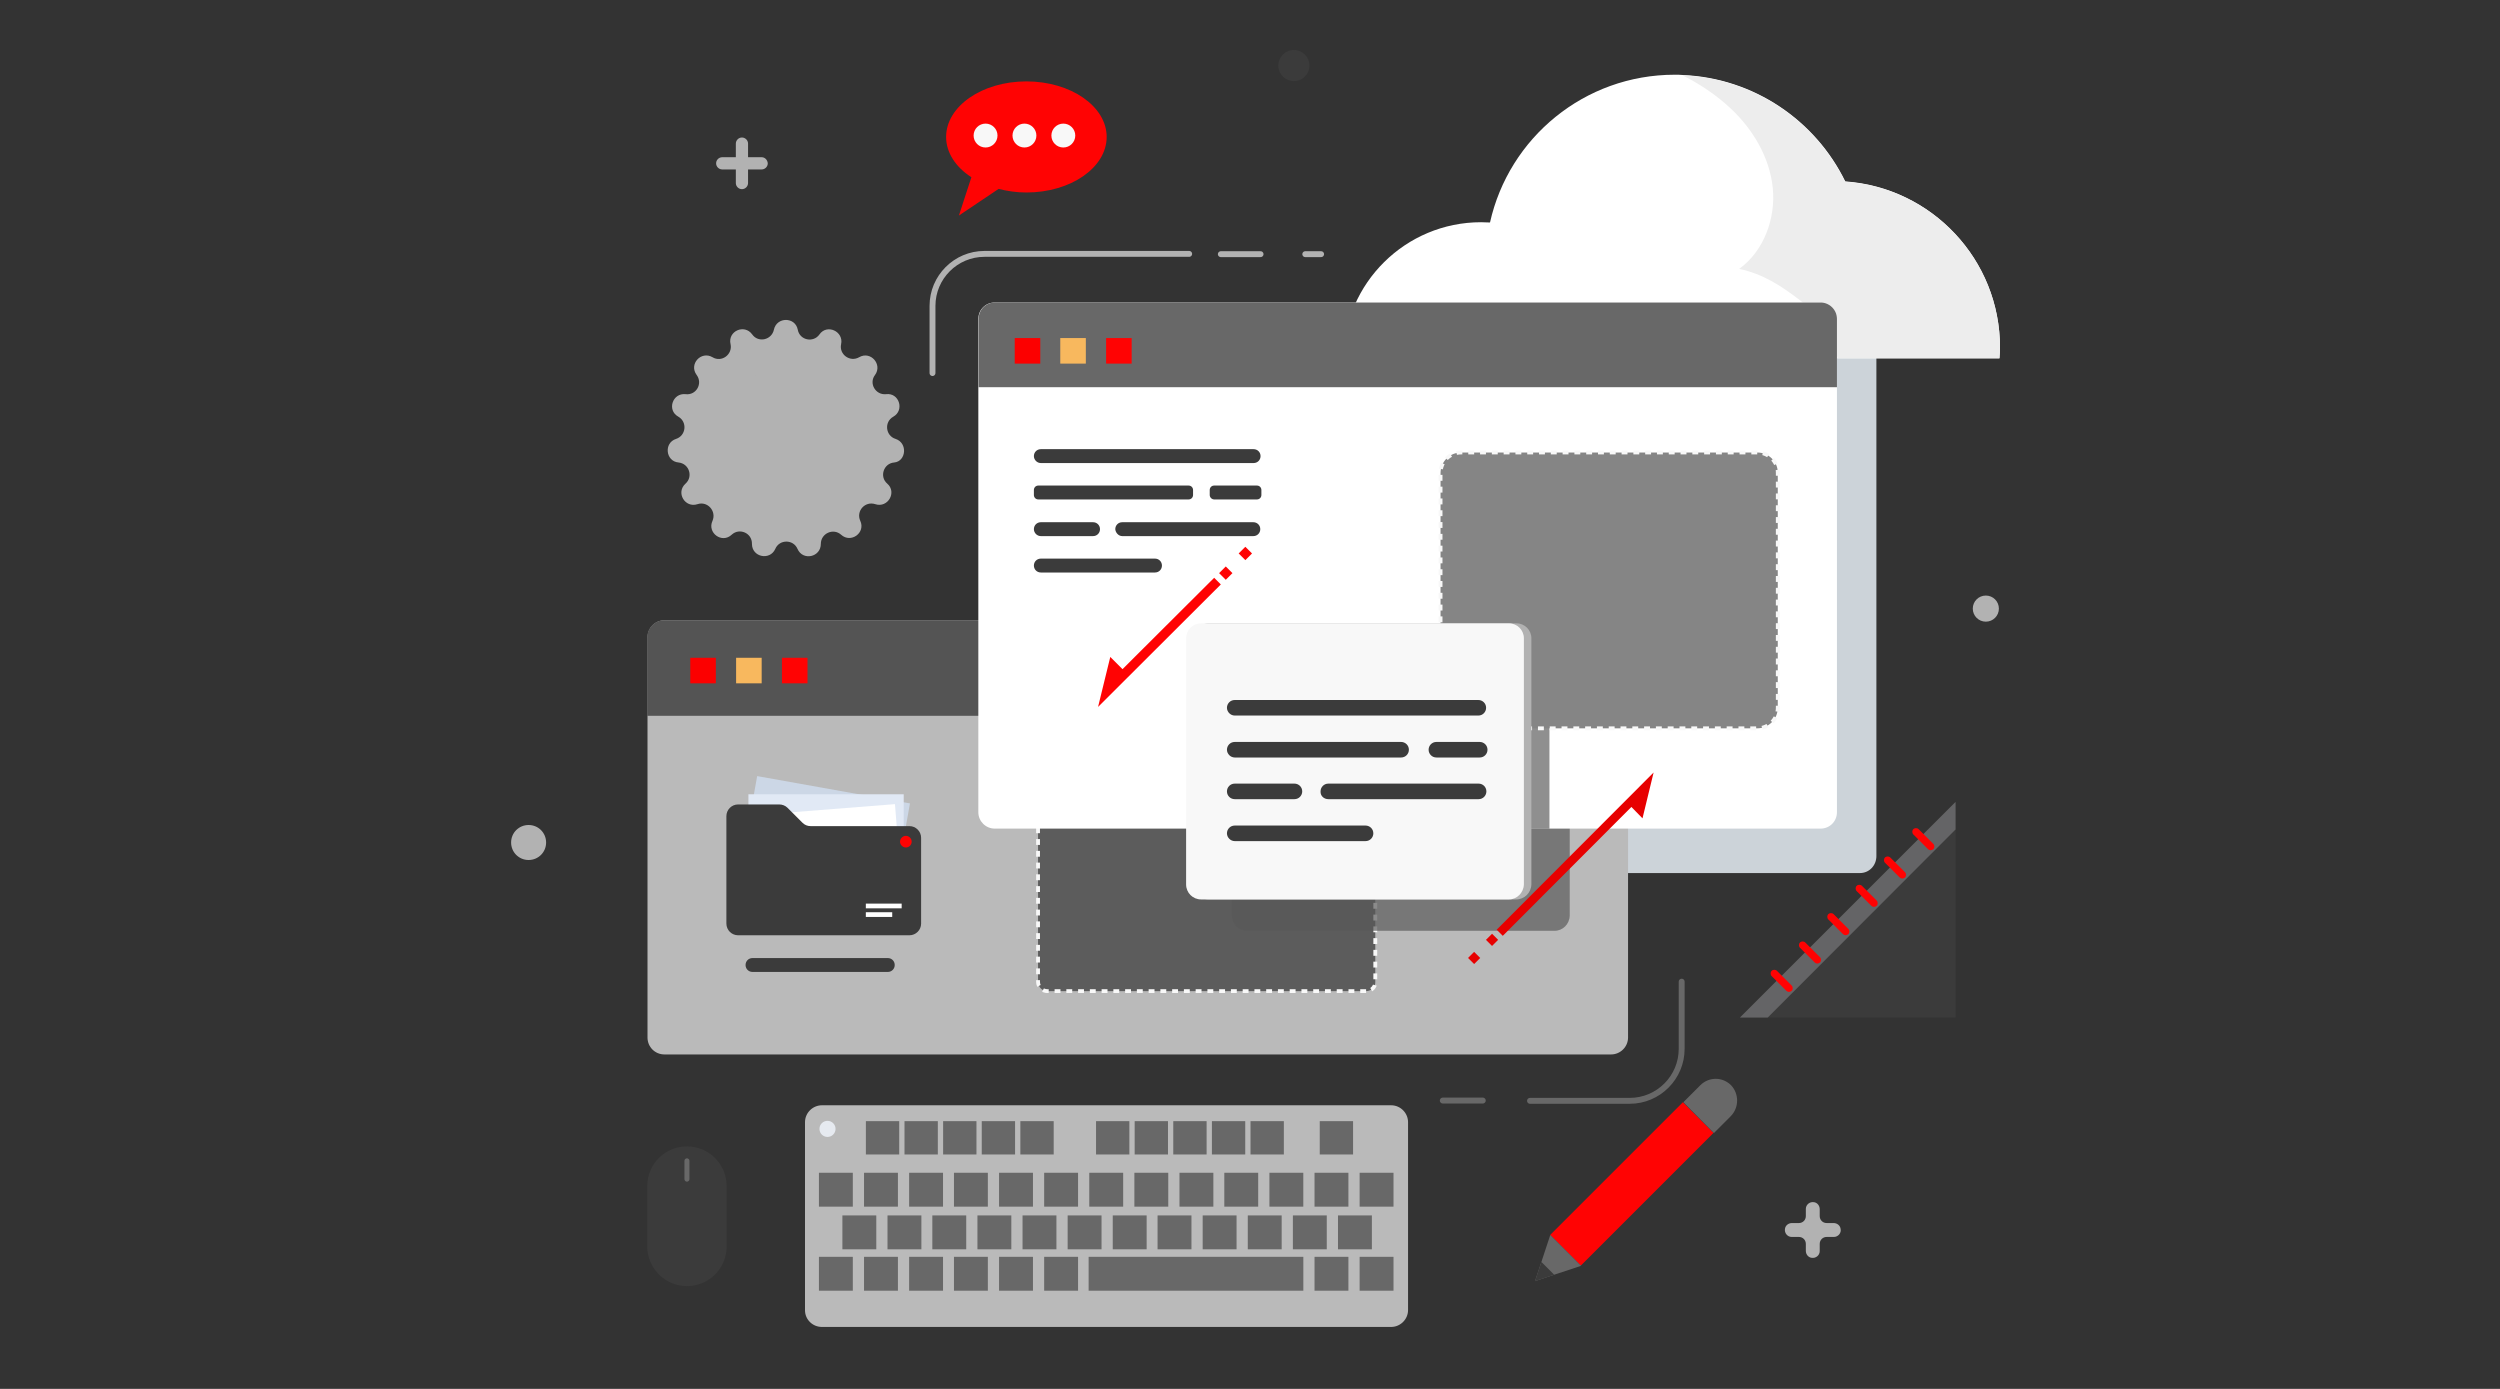 <?xml version="1.0" encoding="utf-8"?>
<!-- Generator: Adobe Illustrator 24.0.3, SVG Export Plug-In . SVG Version: 6.00 Build 0)  -->
<!DOCTYPE svg PUBLIC "-//W3C//DTD SVG 1.1//EN" "http://www.w3.org/Graphics/SVG/1.1/DTD/svg11.dtd">
<svg version="1.1" id="Layer_2" xmlns:x="http://ns.adobe.com/Extensibility/1.0/" xmlns:i="http://ns.adobe.com/AdobeIllustrator/10.0/" xmlns:graph="http://ns.adobe.com/Graphs/1.0/"
	 xmlns="http://www.w3.org/2000/svg" xmlns:xlink="http://www.w3.org/1999/xlink" x="0px" y="0px" viewBox="0 0 900 500"
	 enable-background="new 0 0 900 500" xml:space="preserve">
<rect x="0" y="0" width="900" height="500" fill="#333333" stroke="none"/>
<g>
	<g id="gear_17_">
		<path fill="#B2B2B2" d="M322.4,158L322.4,158c-3.6-1.1-4.2-6.1-0.8-8v0c4.1-2.3,2.1-8.7-2.6-8.1c-3.8,0.4-6.3-3.9-4-6.9
			c2.8-3.8-1.6-8.8-5.7-6.4l0,0c-3.3,1.9-7.3-1-6.5-4.7l0,0c1-4.6-5.1-7.4-7.8-3.5l0,0c-2.2,3.1-7.1,2.1-7.8-1.7l0,0
			c-0.9-4.7-7.6-4.7-8.6,0l0,0c-0.8,3.7-5.6,4.8-7.8,1.7l0,0c-2.8-3.9-8.9-1.2-7.8,3.5l0,0c0.8,3.7-3.2,6.7-6.5,4.7
			c-4.1-2.4-8.6,2.5-5.7,6.4l0,0c2.3,3.1-0.2,7.4-4,6.9l0,0c-4.7-0.5-6.8,5.8-2.6,8.1v0c3.3,1.9,2.8,6.8-0.8,8l0,0
			c-4.5,1.4-3.8,8.1,0.9,8.5l0,0c3.8,0.4,5.3,5.1,2.5,7.6c-3.6,3.2-0.2,8.9,4.3,7.4l0,0c3.6-1.2,6.9,2.5,5.4,6l0,0
			c-2,4.3,3.4,8.3,6.9,5l0,0c2.8-2.6,7.4-0.6,7.3,3.3l0,0c0,4.8,6.5,6.1,8.4,1.8c1.5-3.5,6.5-3.5,8,0c1.9,4.4,8.4,3,8.4-1.8l0,0
			c0-3.8,4.5-5.8,7.3-3.3l0,0c3.5,3.2,8.9-0.7,6.9-5l0,0c-1.6-3.5,1.7-7.2,5.4-6l0,0c4.5,1.5,7.9-4.3,4.3-7.4l0,0
			c-2.9-2.5-1.3-7.3,2.5-7.6l0,0C326.2,166.1,326.9,159.5,322.4,158z"/>
		<circle fill="#B2B2B2" cx="282.7" cy="157.7" r="24.9"/>
	</g>
	<circle fill="#3B3B3B" cx="465.8" cy="23.6" r="5.6"/>
	<path fill="#CCD3D9" d="M675.5,124.5v183.7c0,3.4-2.6,6.1-5.9,6.1H372.3c-3.2,0-5.9-2.7-5.9-6.1V124.5c0-3.4,2.6-6.1,5.9-6.1h297.2
		C672.8,118.4,675.5,121.1,675.5,124.5z"/>
	<path fill="#B2B2B2" d="M719.6,219.1c0,2.6-2.1,4.7-4.7,4.7c-2.6,0-4.7-2.1-4.7-4.7c0-2.6,2.1-4.7,4.7-4.7
		C717.5,214.4,719.6,216.5,719.6,219.1z"/>
	<path fill="#B2B2B2" d="M196.6,303.3c0,3.5-2.8,6.3-6.3,6.3c-3.5,0-6.3-2.8-6.3-6.3s2.8-6.3,6.3-6.3
		C193.8,297,196.6,299.8,196.6,303.3z"/>
	<g id="_x30__29_">
		<path fill="#B2B2B2" d="M660.1,440.3h-2.5c-1.4,0-2.5-1.1-2.5-2.5v-2.5c0-1.2-0.8-2.3-2-2.5c-1.6-0.3-3,0.9-3,2.4v2.6
			c0,1.4-1.1,2.5-2.5,2.5h-2.5c-1.2,0-2.3,0.8-2.5,2c-0.3,1.6,0.9,3,2.4,3h2.6c1.4,0,2.5,1.1,2.5,2.5v2.5c0,1.2,0.8,2.3,2,2.5
			c1.6,0.3,3-0.9,3-2.4v-2.6c0-1.4,1.1-2.5,2.5-2.5h2.6c1.5,0,2.8-1.4,2.4-3C662.4,441.1,661.3,440.3,660.1,440.3z"/>
	</g>
	<g id="Edit_pencil_3_">
		<g>
			<g>
				
					<rect x="553.8" y="418.4" transform="matrix(0.707 -0.707 0.707 0.707 -129.287 540.317)" fill="#FF0303" width="67.6" height="15.6"/>
				<path fill="#686868" d="M623.1,401.8l-6.1,6.1L606,396.8l6.1-6.1c3.1-3.1,8-3.1,11.1,0l0,0C626.1,393.8,626.1,398.7,623.1,401.8
					z"/>
				<polygon fill="#686868" points="558.1,444.6 569.2,455.7 559.5,458.9 552.6,461.2 554.9,454.3 				"/>
				<polygon fill="#3B3B3B" points="554.9,454.3 559.5,458.9 552.6,461.2 				"/>
			</g>
		</g>
	</g>
	<path fill="#BABABA" d="M586.1,229.5v144c0,3.4-2.8,6.1-6.1,6.1H239.2c-3.4,0-6.1-2.7-6.1-6.1v-144c0-3.4,2.7-6.2,6.1-6.2h340.7
		C583.3,223.3,586.1,226.1,586.1,229.5z"/>
	<g>
		<path fill="#5C5C5C" d="M491.8,356.8H377c-1.8,0-3.3-1.5-3.3-3.3v-92.7c0-1.8,1.5-3.3,3.3-3.3h114.8c1.8,0,3.3,1.5,3.3,3.3v92.7
			C495.2,355.3,493.7,356.8,491.8,356.8z"/>
		<path fill="none" stroke="#F8F8F8" stroke-width="1.379" stroke-miterlimit="10" stroke-dasharray="2.116,2.116" d="
			M491.8,356.8H377c-1.8,0-3.3-1.5-3.3-3.3v-92.7c0-1.8,1.5-3.3,3.3-3.3h114.8c1.8,0,3.3,1.5,3.3,3.3v92.7
			C495.2,355.3,493.7,356.8,491.8,356.8z"/>
	</g>
	<path opacity="0.68" fill="#595959" d="M559.6,335.1H448.9c-3,0-5.4-2.4-5.4-5.4v-88.6c0-3,2.4-5.4,5.4-5.4h110.8
		c3,0,5.4,2.4,5.4,5.4v88.6C565,332.7,562.6,335.1,559.6,335.1z"/>
	<path fill="#545454" d="M586.1,229.5v28.2H233v-28.2c0-3.4,2.7-6.2,6.1-6.2h340.7C583.3,223.3,586.1,226.1,586.1,229.5z"/>
	<g>
		<g id="folder_file_3_">
			<g>
				<g id="folder_file_4_">
					<g>
						
							<rect x="269.9" y="284" transform="matrix(-0.984 -0.176 0.176 -0.984 539.116 638.923)" fill="#CCD7E6" width="55.9" height="23.1"/>
						
							<rect x="269.4" y="285.9" transform="matrix(-1 -1.224647e-16 1.224647e-16 -1 594.733 594.941)" fill="#E1E9F5" width="55.9" height="23.1"/>
						
							<rect x="270.8" y="291.5" transform="matrix(-0.997 7.857247e-02 -7.857247e-02 -0.997 616.633 578.578)" fill="#FFFFFF" width="52.2" height="19.8"/>
						<path fill="#3B3B3B" d="M283.5,290.8l5.4,5.4c0.8,0.8,1.8,1.2,2.9,1.2h35.6c2.3,0,4.2,1.9,4.2,4.2v30.9c0,2.3-1.9,4.2-4.2,4.2
							h-61.7c-2.3,0-4.2-1.9-4.2-4.2v-38.7c0-2.3,1.9-4.2,4.2-4.2h14.8C281.6,289.6,282.7,290,283.5,290.8z"/>
					</g>
				</g>
				<g>
					<rect x="311.7" y="328.4" fill="#FFFFFF" width="9.5" height="1.7"/>
					<rect x="311.7" y="325.3" fill="#FFFFFF" width="12.9" height="1.7"/>
				</g>
				<path fill="#FF0303" d="M328.2,303c0,1.2-1,2.1-2.1,2.1s-2.1-1-2.1-2.1s1-2.1,2.1-2.1S328.2,301.8,328.2,303z"/>
			</g>
		</g>
		<path fill="#3B3B3B" d="M319.6,349.9h-48.7c-1.4,0-2.5-1.1-2.5-2.5c0-1.4,1.1-2.5,2.5-2.5h48.7c1.4,0,2.5,1.1,2.5,2.5
			C322.1,348.8,321,349.9,319.6,349.9z"/>
	</g>
	<g>
		<path fill="#FFFFFF" d="M720,125.1c0,1.3-0.1,2.6-0.2,3.9H483.6c0.3-27.1,22.4-49,49.6-49c1.1,0,2.1,0.1,3.2,0.1
			c6.8-30.5,34-53.2,66.5-53.2c1,0,1.9,0,2.9,0.1c25.7,1.1,47.8,16.4,58.5,38.3C695.4,67.5,720,93.4,720,125.1z"/>
		<path fill="#EDEDED" d="M720,125.1c0,1.3-0.1,2.6-0.2,3.9h-58.3c-1.6-8.3-6.8-15.7-13.5-20.9c-6.9-5.3-13.4-9.5-21.9-11.3
			c8.9-6.4,13.2-18.2,12.1-29.1c-1.1-11-7.1-21.1-15.1-28.6c-5.2-4.9-11.1-8.8-17.4-12c25.7,1.1,47.8,16.4,58.5,38.3
			C695.4,67.5,720,93.4,720,125.1z"/>
	</g>
	<path fill="#FFFFFF" d="M661.3,114.8v177.6c0,3.3-2.6,5.9-5.9,5.9H358.1c-3.2,0-5.9-2.6-5.9-5.9V114.8c0-3.3,2.6-5.9,5.9-5.9h297.2
		C658.6,108.9,661.3,111.5,661.3,114.8z"/>
	<path fill="#8F8F8F" d="M557.8,239.4v59H436.4v-59c0-4.7,3.8-8.5,8.5-8.5h104.6C554.1,230.9,557.8,234.7,557.8,239.4z"/>
	<path fill="#686868" d="M661.3,114.8v24.6h-309v-24.6c0-3.3,2.6-5.9,5.9-5.9h297.2C658.6,108.9,661.3,111.5,661.3,114.8z"/>
	<g>
		<path fill="#858585" d="M632.6,162.9H526c-4.1,0-7.4,3.3-7.4,7.4v84.5c0,4.1,3.3,7.4,7.4,7.4h106.6c4.1,0,7.4-3.3,7.4-7.4v-84.5
			C640.1,166.2,636.7,162.9,632.6,162.9z"/>
		<path fill="none" stroke="#F8F8F8" stroke-width="1.379" stroke-miterlimit="10" stroke-dasharray="2.123,2.123" d="
			M632.6,162.9H526c-4.1,0-7.4,3.3-7.4,7.4v84.5c0,4.1,3.3,7.4,7.4,7.4h106.6c4.1,0,7.4-3.3,7.4-7.4v-84.5
			C640.1,166.2,636.7,162.9,632.6,162.9z"/>
	</g>
	<path fill="#B2B2B2" d="M545.8,323.8H435.1c-3,0-5.4-2.4-5.4-5.4v-88.6c0-3,2.4-5.4,5.4-5.4h110.8c3,0,5.4,2.4,5.4,5.4v88.6
		C551.2,321.4,548.8,323.8,545.8,323.8z"/>
	<path fill="#F8F8F8" d="M543.2,323.8H432.4c-3,0-5.4-2.4-5.4-5.4v-88.6c0-3,2.4-5.4,5.4-5.4h110.8c3,0,5.4,2.4,5.4,5.4v88.6
		C548.5,321.4,546.1,323.8,543.2,323.8z"/>
	<g>
		<polygon fill="#FF0303" points="439.5,210.4 437.1,208 404.1,240.9 399.7,236.5 395.3,254.5 		"/>
		
			<rect x="439.5" y="204.5" transform="matrix(-0.707 -0.707 0.707 -0.707 607.423 664.035)" fill="#FF0303" width="3.4" height="3.4"/>
		
			<rect x="446.6" y="197.4" transform="matrix(-0.707 -0.707 0.707 -0.707 624.507 656.959)" fill="#FF0303" width="3.4" height="3.4"/>
	</g>
	<g>
		<rect x="365.3" y="121.7" fill="#FC0000" width="9.2" height="9.2"/>
		<rect x="381.7" y="121.7" fill="#F8B85E" width="9.2" height="9.2"/>
		<rect x="398.2" y="121.7" fill="#FF0303" width="9.2" height="9.2"/>
	</g>
	<g>
		<rect x="248.5" y="236.8" fill="#FC0000" width="9.2" height="9.2"/>
		<rect x="265" y="236.8" fill="#F8B85E" width="9.2" height="9.2"/>
		<rect x="281.5" y="236.8" fill="#FF0303" width="9.2" height="9.2"/>
	</g>
	<g>
		<polygon fill="#E70000" points="538.8,334.7 541,336.9 587.3,290.5 591.3,294.6 595.3,278.1 		"/>
		
			<rect x="535.6" y="336.9" transform="matrix(0.707 0.707 -0.707 0.707 396.655 -280.701)" fill="#E70000" width="3.1" height="3.1"/>
		
			<rect x="529.2" y="343.4" transform="matrix(0.707 0.707 -0.707 0.707 399.325 -274.254)" fill="#E70000" width="3.1" height="3.1"/>
	</g>
	<g>
		<g>
			<polygon fill="#3B3B3B" points="626.4,366.3 704,366.3 704,288.7 			"/>
			<polygon fill="#3B3B3B" points="690.4,352.7 663.9,352.7 690.4,326.2 			"/>
		</g>
		<polygon fill="#646466" points="704,288.7 704,298.6 636.4,366.3 626.4,366.3 		"/>
		<g>
			<path fill="#FF0303" d="M694.1,305.7l-5.3-5.3c-0.5-0.5-0.5-1.4,0-1.9l0,0c0.5-0.5,1.4-0.5,1.9,0l5.3,5.3c0.5,0.5,0.5,1.4,0,1.9
				l0,0C695.4,306.2,694.6,306.2,694.1,305.7z"/>
			<path fill="#FF0303" d="M683.9,315.9l-5.3-5.3c-0.5-0.5-0.5-1.4,0-1.9l0,0c0.5-0.5,1.4-0.5,1.9,0l5.3,5.3c0.5,0.5,0.5,1.4,0,1.9
				l0,0C685.2,316.4,684.4,316.4,683.9,315.9z"/>
			<path fill="#FF0303" d="M673.7,326.1l-5.3-5.3c-0.5-0.5-0.5-1.4,0-1.9l0,0c0.5-0.5,1.4-0.5,1.9,0l5.3,5.3c0.5,0.5,0.5,1.4,0,1.9
				l0,0C675,326.6,674.2,326.6,673.7,326.1z"/>
			<path fill="#FF0303" d="M663.5,336.3l-5.3-5.3c-0.5-0.5-0.5-1.4,0-1.9l0,0c0.5-0.5,1.4-0.5,1.9,0l5.3,5.3c0.5,0.5,0.5,1.4,0,1.9
				l0,0C664.8,336.8,664,336.8,663.5,336.3z"/>
			<path fill="#FF0303" d="M653.3,346.5l-5.3-5.3c-0.5-0.5-0.5-1.4,0-1.9l0,0c0.5-0.5,1.4-0.5,1.9,0l5.3,5.3c0.5,0.5,0.5,1.4,0,1.9
				l0,0C654.6,347,653.8,347,653.3,346.5z"/>
			<path fill="#FF0303" d="M643.1,356.7l-5.3-5.3c-0.5-0.5-0.5-1.4,0-1.9l0,0c0.5-0.5,1.4-0.5,1.9,0l5.3,5.3c0.5,0.5,0.5,1.4,0,1.9
				l0,0C644.4,357.2,643.6,357.2,643.1,356.7z"/>
		</g>
	</g>
	<g id="computer_keyboard_mouse_1_">
		<g>
			<g>
				<path fill="#3B3B3B" d="M247.3,463L247.3,463c7.9,0,14.3-6.4,14.3-14.3V427c0-7.9-6.4-14.3-14.3-14.3l0,0
					c-7.9,0-14.3,6.4-14.3,14.3v21.7C233,456.5,239.4,463,247.3,463z"/>
				<path fill="#686868" d="M247.3,425.4L247.3,425.4c0.5,0,0.9-0.4,0.9-0.9v-6.6c0-0.5-0.4-0.9-0.9-0.9l0,0c-0.5,0-0.9,0.4-0.9,0.9
					v6.6C246.4,425,246.8,425.4,247.3,425.4z"/>
			</g>
			<g>
				<g>
					<path fill="#BABABA" d="M295.9,477.7h204.9c3.3,0,6.1-2.7,6.1-6.1V404c0-3.3-2.7-6.1-6.1-6.1H295.9c-3.3,0-6.1,2.7-6.1,6.1
						v67.7C289.8,475,292.5,477.7,295.9,477.7z"/>
					
						<rect x="475.1" y="403.6" transform="matrix(-1 -1.224647e-16 1.224647e-16 -1 962.207 819.214)" fill="#686868" width="12" height="12"/>
					<g>
						
							<rect x="450.1" y="403.6" transform="matrix(-1 -1.224647e-16 1.224647e-16 -1 912.287 819.214)" fill="#686868" width="12" height="12"/>
						
							<rect x="436.2" y="403.6" transform="matrix(-1 -1.224647e-16 1.224647e-16 -1 884.484 819.214)" fill="#686868" width="12" height="12"/>
						
							<rect x="422.3" y="403.6" transform="matrix(-1 -1.224647e-16 1.224647e-16 -1 856.68 819.214)" fill="#686868" width="12" height="12"/>
						
							<rect x="408.4" y="403.6" transform="matrix(-1 -1.224647e-16 1.224647e-16 -1 828.877 819.214)" fill="#686868" width="12" height="12"/>
						
							<rect x="394.5" y="403.6" transform="matrix(-1 -1.224647e-16 1.224647e-16 -1 801.073 819.214)" fill="#686868" width="12" height="12"/>
					</g>
					<g>
						
							<rect x="367.4" y="403.6" transform="matrix(-1 -1.224647e-16 1.224647e-16 -1 746.73 819.214)" fill="#686868" width="12" height="12"/>
						
							<rect x="353.5" y="403.6" transform="matrix(-1 -1.224647e-16 1.224647e-16 -1 718.927 819.214)" fill="#686868" width="12" height="12"/>
						
							<rect x="339.6" y="403.6" transform="matrix(-1 -1.224647e-16 1.224647e-16 -1 691.123 819.214)" fill="#686868" width="12" height="12"/>
						
							<rect x="325.7" y="403.6" transform="matrix(-1 -1.224647e-16 1.224647e-16 -1 663.32 819.214)" fill="#686868" width="12" height="12"/>
						
							<rect x="311.8" y="403.6" transform="matrix(-1 -1.224647e-16 1.224647e-16 -1 635.516 819.214)" fill="#686868" width="12" height="12"/>
					</g>
					<g>
						
							<rect x="489.4" y="422.1" transform="matrix(-1 -1.224647e-16 1.224647e-16 -1 991.063 856.496)" fill="#686868" width="12.2" height="12.2"/>
						
							<rect x="473.2" y="422.1" transform="matrix(-1 -1.224647e-16 1.224647e-16 -1 958.626 856.496)" fill="#686868" width="12.2" height="12.2"/>
						
							<rect x="457" y="422.1" transform="matrix(-1 -1.224647e-16 1.224647e-16 -1 926.189 856.496)" fill="#686868" width="12.2" height="12.2"/>
						
							<rect x="440.8" y="422.1" transform="matrix(-1 -1.224647e-16 1.224647e-16 -1 893.751 856.496)" fill="#686868" width="12.2" height="12.2"/>
						
							<rect x="424.5" y="422.1" transform="matrix(-1 -1.224647e-16 1.224647e-16 -1 861.314 856.496)" fill="#686868" width="12.2" height="12.2"/>
						
							<rect x="408.3" y="422.1" transform="matrix(-1 -1.224647e-16 1.224647e-16 -1 828.877 856.496)" fill="#686868" width="12.2" height="12.2"/>
						
							<rect x="392.1" y="422.1" transform="matrix(-1 -1.224647e-16 1.224647e-16 -1 796.439 856.496)" fill="#686868" width="12.2" height="12.2"/>
						
							<rect x="375.9" y="422.1" transform="matrix(-1 -1.224647e-16 1.224647e-16 -1 764.002 856.496)" fill="#686868" width="12.2" height="12.2"/>
						
							<rect x="359.7" y="422.1" transform="matrix(-1 -1.224647e-16 1.224647e-16 -1 731.564 856.496)" fill="#686868" width="12.2" height="12.2"/>
						
							<rect x="343.5" y="422.1" transform="matrix(-1 -1.224647e-16 1.224647e-16 -1 699.127 856.496)" fill="#686868" width="12.2" height="12.2"/>
						
							<rect x="327.2" y="422.1" transform="matrix(-1 -1.224647e-16 1.224647e-16 -1 666.69 856.496)" fill="#686868" width="12.2" height="12.2"/>
						
							<rect x="311" y="422.1" transform="matrix(-1 -1.224647e-16 1.224647e-16 -1 634.252 856.496)" fill="#686868" width="12.2" height="12.2"/>
						
							<rect x="294.8" y="422.1" transform="matrix(-1 -1.224647e-16 1.224647e-16 -1 601.815 856.496)" fill="#686868" width="12.2" height="12.2"/>
					</g>
					<g>
						
							<rect x="489.4" y="452.5" transform="matrix(-1 -1.224647e-16 1.224647e-16 -1 991.063 917.158)" fill="#686868" width="12.2" height="12.2"/>
						
							<rect x="473.2" y="452.5" transform="matrix(-1 -1.224647e-16 1.224647e-16 -1 958.626 917.158)" fill="#686868" width="12.2" height="12.2"/>
						
							<rect x="391.9" y="452.5" transform="matrix(-1 -1.224647e-16 1.224647e-16 -1 861.103 917.158)" fill="#686868" width="77.3" height="12.2"/>
						
							<rect x="375.9" y="452.5" transform="matrix(-1 -1.224647e-16 1.224647e-16 -1 764.002 917.158)" fill="#686868" width="12.2" height="12.2"/>
						
							<rect x="359.7" y="452.5" transform="matrix(-1 -1.224647e-16 1.224647e-16 -1 731.564 917.158)" fill="#686868" width="12.2" height="12.2"/>
						
							<rect x="343.5" y="452.5" transform="matrix(-1 -1.224647e-16 1.224647e-16 -1 699.127 917.158)" fill="#686868" width="12.2" height="12.2"/>
						
							<rect x="327.2" y="452.5" transform="matrix(-1 -1.224647e-16 1.224647e-16 -1 666.69 917.158)" fill="#686868" width="12.2" height="12.2"/>
						
							<rect x="311" y="452.5" transform="matrix(-1 -1.224647e-16 1.224647e-16 -1 634.252 917.158)" fill="#686868" width="12.2" height="12.2"/>
						
							<rect x="294.8" y="452.5" transform="matrix(-1 -1.224647e-16 1.224647e-16 -1 601.815 917.158)" fill="#686868" width="12.2" height="12.2"/>
					</g>
					<g>
						
							<rect x="481.6" y="437.5" transform="matrix(-1 -1.224647e-16 1.224647e-16 -1 975.477 887.249)" fill="#686868" width="12.2" height="12.2"/>
						
							<rect x="465.4" y="437.5" transform="matrix(-1 -1.224647e-16 1.224647e-16 -1 943.039 887.249)" fill="#686868" width="12.2" height="12.2"/>
						
							<rect x="449.2" y="437.5" transform="matrix(-1 -1.224647e-16 1.224647e-16 -1 910.602 887.249)" fill="#686868" width="12.2" height="12.2"/>
						
							<rect x="433" y="437.5" transform="matrix(-1 -1.224647e-16 1.224647e-16 -1 878.165 887.249)" fill="#686868" width="12.2" height="12.2"/>
						
							<rect x="416.8" y="437.5" transform="matrix(-1 -1.224647e-16 1.224647e-16 -1 845.727 887.249)" fill="#686868" width="12.2" height="12.2"/>
						
							<rect x="400.5" y="437.5" transform="matrix(-1 -1.224647e-16 1.224647e-16 -1 813.29 887.249)" fill="#686868" width="12.2" height="12.2"/>
						
							<rect x="384.3" y="437.5" transform="matrix(-1 -1.224647e-16 1.224647e-16 -1 780.852 887.249)" fill="#686868" width="12.2" height="12.2"/>
						
							<rect x="368.1" y="437.5" transform="matrix(-1 -1.224647e-16 1.224647e-16 -1 748.415 887.249)" fill="#686868" width="12.2" height="12.2"/>
						
							<rect x="351.9" y="437.5" transform="matrix(-1 -1.224647e-16 1.224647e-16 -1 715.978 887.249)" fill="#686868" width="12.2" height="12.2"/>
						
							<rect x="335.7" y="437.5" transform="matrix(-1 -1.224647e-16 1.224647e-16 -1 683.54 887.249)" fill="#686868" width="12.2" height="12.2"/>
						
							<rect x="319.4" y="437.5" transform="matrix(-1 -1.224647e-16 1.224647e-16 -1 651.103 887.249)" fill="#686868" width="12.2" height="12.2"/>
						
							<rect x="303.2" y="437.5" transform="matrix(-1 -1.224647e-16 1.224647e-16 -1 618.666 887.249)" fill="#686868" width="12.2" height="12.2"/>
					</g>
				</g>
				<path fill="#E6EAF0" d="M295,406.4c0,1.6,1.3,2.9,2.9,2.9s2.9-1.3,2.9-2.9c0-1.6-1.3-2.9-2.9-2.9S295,404.8,295,406.4z"/>
			</g>
		</g>
	</g>
	<g>
		<path fill="#FF0303" d="M369.5,29.3c-16,0-28.9,9-28.9,20c0,5.7,3.5,10.9,9.1,14.5l-4.5,13.8l14.3-9.6c3.1,0.8,6.5,1.3,10,1.3
			c16,0,28.9-9,28.9-20C398.4,38.3,385.5,29.3,369.5,29.3z"/>
		<g>
			<circle fill="#F8F8F8" cx="354.8" cy="48.8" r="4.3"/>
			<circle fill="#F8F8F8" cx="368.8" cy="48.8" r="4.3"/>
			<circle fill="#F8F8F8" cx="382.8" cy="48.8" r="4.3"/>
		</g>
	</g>
	<path fill="#B2B2B2" d="M274.2,56.6h-4.9v-4.9c0-1.2-1-2.2-2.2-2.2c-1.2,0-2.2,1-2.2,2.2v4.9H260c-1.2,0-2.2,1-2.2,2.2
		c0,1.2,1,2.2,2.2,2.2h4.9v4.9c0,1.2,1,2.2,2.2,2.2c1.2,0,2.2-1,2.2-2.2v-4.9h4.9c1.2,0,2.2-1,2.2-2.2
		C276.3,57.6,275.4,56.6,274.2,56.6z"/>
	<g>
		<path fill="#3B3B3B" d="M374.7,166.7h76.6c1.4,0,2.5-1.1,2.5-2.5l0,0c0-1.4-1.1-2.5-2.5-2.5h-76.6c-1.4,0-2.5,1.1-2.5,2.5l0,0
			C372.2,165.5,373.3,166.7,374.7,166.7z"/>
		<path fill="#3B3B3B" d="M373.8,179.8h54.1c0.9,0,1.6-0.7,1.6-1.6v-1.8c0-0.9-0.7-1.6-1.6-1.6h-54.1c-0.9,0-1.6,0.7-1.6,1.6v1.8
			C372.2,179.1,372.9,179.8,373.8,179.8z"/>
		<path fill="#3B3B3B" d="M437.1,179.8h15.4c0.9,0,1.6-0.7,1.6-1.6v-1.8c0-0.9-0.7-1.6-1.6-1.6h-15.4c-0.9,0-1.6,0.7-1.6,1.6v1.8
			C435.5,179.1,436.3,179.8,437.1,179.8z"/>
		<path fill="#3B3B3B" d="M374.7,193h18.8c1.4,0,2.5-1.1,2.5-2.5l0,0c0-1.4-1.1-2.5-2.5-2.5h-18.8c-1.4,0-2.5,1.1-2.5,2.5l0,0
			C372.2,191.8,373.3,193,374.7,193z"/>
		<path fill="#3B3B3B" d="M404,193h47.2c1.4,0,2.5-1.1,2.5-2.5l0,0c0-1.4-1.1-2.5-2.5-2.5H404c-1.4,0-2.5,1.1-2.5,2.5l0,0
			C401.6,191.8,402.7,193,404,193z"/>
		<path fill="#3B3B3B" d="M374.7,206.1h41.1c1.4,0,2.5-1.1,2.5-2.5l0,0c0-1.4-1.1-2.5-2.5-2.5h-41.1c-1.4,0-2.5,1.1-2.5,2.5l0,0
			C372.2,205,373.3,206.1,374.7,206.1z"/>
	</g>
	<g>
		<path fill="#3B3B3B" d="M444.5,257.6h87.7c1.6,0,2.8-1.3,2.8-2.8l0,0c0-1.6-1.3-2.8-2.8-2.8h-87.7c-1.6,0-2.8,1.3-2.8,2.8l0,0
			C441.7,256.3,443,257.6,444.5,257.6z"/>
		<path fill="#3B3B3B" d="M444.5,272.7h59.9c1.6,0,2.8-1.3,2.8-2.8l0,0c0-1.6-1.3-2.8-2.8-2.8h-59.9c-1.6,0-2.8,1.3-2.8,2.8l0,0
			C441.7,271.4,443,272.7,444.5,272.7z"/>
		<path fill="#3B3B3B" d="M517.1,272.7h15.6c1.6,0,2.8-1.3,2.8-2.8l0,0c0-1.6-1.3-2.8-2.8-2.8h-15.6c-1.6,0-2.8,1.3-2.8,2.8l0,0
			C514.3,271.4,515.5,272.7,517.1,272.7z"/>
		<path fill="#3B3B3B" d="M444.5,287.7h21.5c1.6,0,2.8-1.3,2.8-2.8l0,0c0-1.6-1.3-2.8-2.8-2.8h-21.5c-1.6,0-2.8,1.3-2.8,2.8l0,0
			C441.7,286.5,443,287.7,444.5,287.7z"/>
		<path fill="#3B3B3B" d="M478.2,287.7h54.1c1.6,0,2.8-1.3,2.8-2.8l0,0c0-1.6-1.3-2.8-2.8-2.8h-54.1c-1.6,0-2.8,1.3-2.8,2.8l0,0
			C475.3,286.5,476.6,287.7,478.2,287.7z"/>
		<path fill="#3B3B3B" d="M444.5,302.8h47.1c1.6,0,2.8-1.3,2.8-2.8l0,0c0-1.6-1.3-2.8-2.8-2.8h-47.1c-1.6,0-2.8,1.3-2.8,2.8l0,0
			C441.7,301.5,443,302.8,444.5,302.8z"/>
	</g>
	<g>
		
			<line fill="none" stroke="#B2B2B2" stroke-width="2.121" stroke-linecap="round" stroke-linejoin="round" stroke-miterlimit="10" x1="439.5" y1="91.5" x2="453.8" y2="91.5"/>
		
			<line fill="none" stroke="#B2B2B2" stroke-width="2.121" stroke-linecap="round" stroke-linejoin="round" stroke-miterlimit="10" x1="469.9" y1="91.5" x2="475.6" y2="91.5"/>
		
			<path fill="none" stroke="#B2B2B2" stroke-width="2.121" stroke-linecap="round" stroke-linejoin="round" stroke-miterlimit="10" d="
			M335.7,134.3v-24.2c0-10.3,8.4-18.7,18.7-18.7h73.7"/>
	</g>
	<g>
		
			<line fill="none" stroke="#686868" stroke-width="2.121" stroke-linecap="round" stroke-linejoin="round" stroke-miterlimit="10" x1="533.8" y1="396.2" x2="519.4" y2="396.2"/>
		
			<path fill="none" stroke="#686868" stroke-width="2.121" stroke-linecap="round" stroke-linejoin="round" stroke-miterlimit="10" d="
			M605.4,353.4v24.2c0,10.3-8.4,18.7-18.7,18.7h-35.9"/>
	</g>
</g>
</svg>
